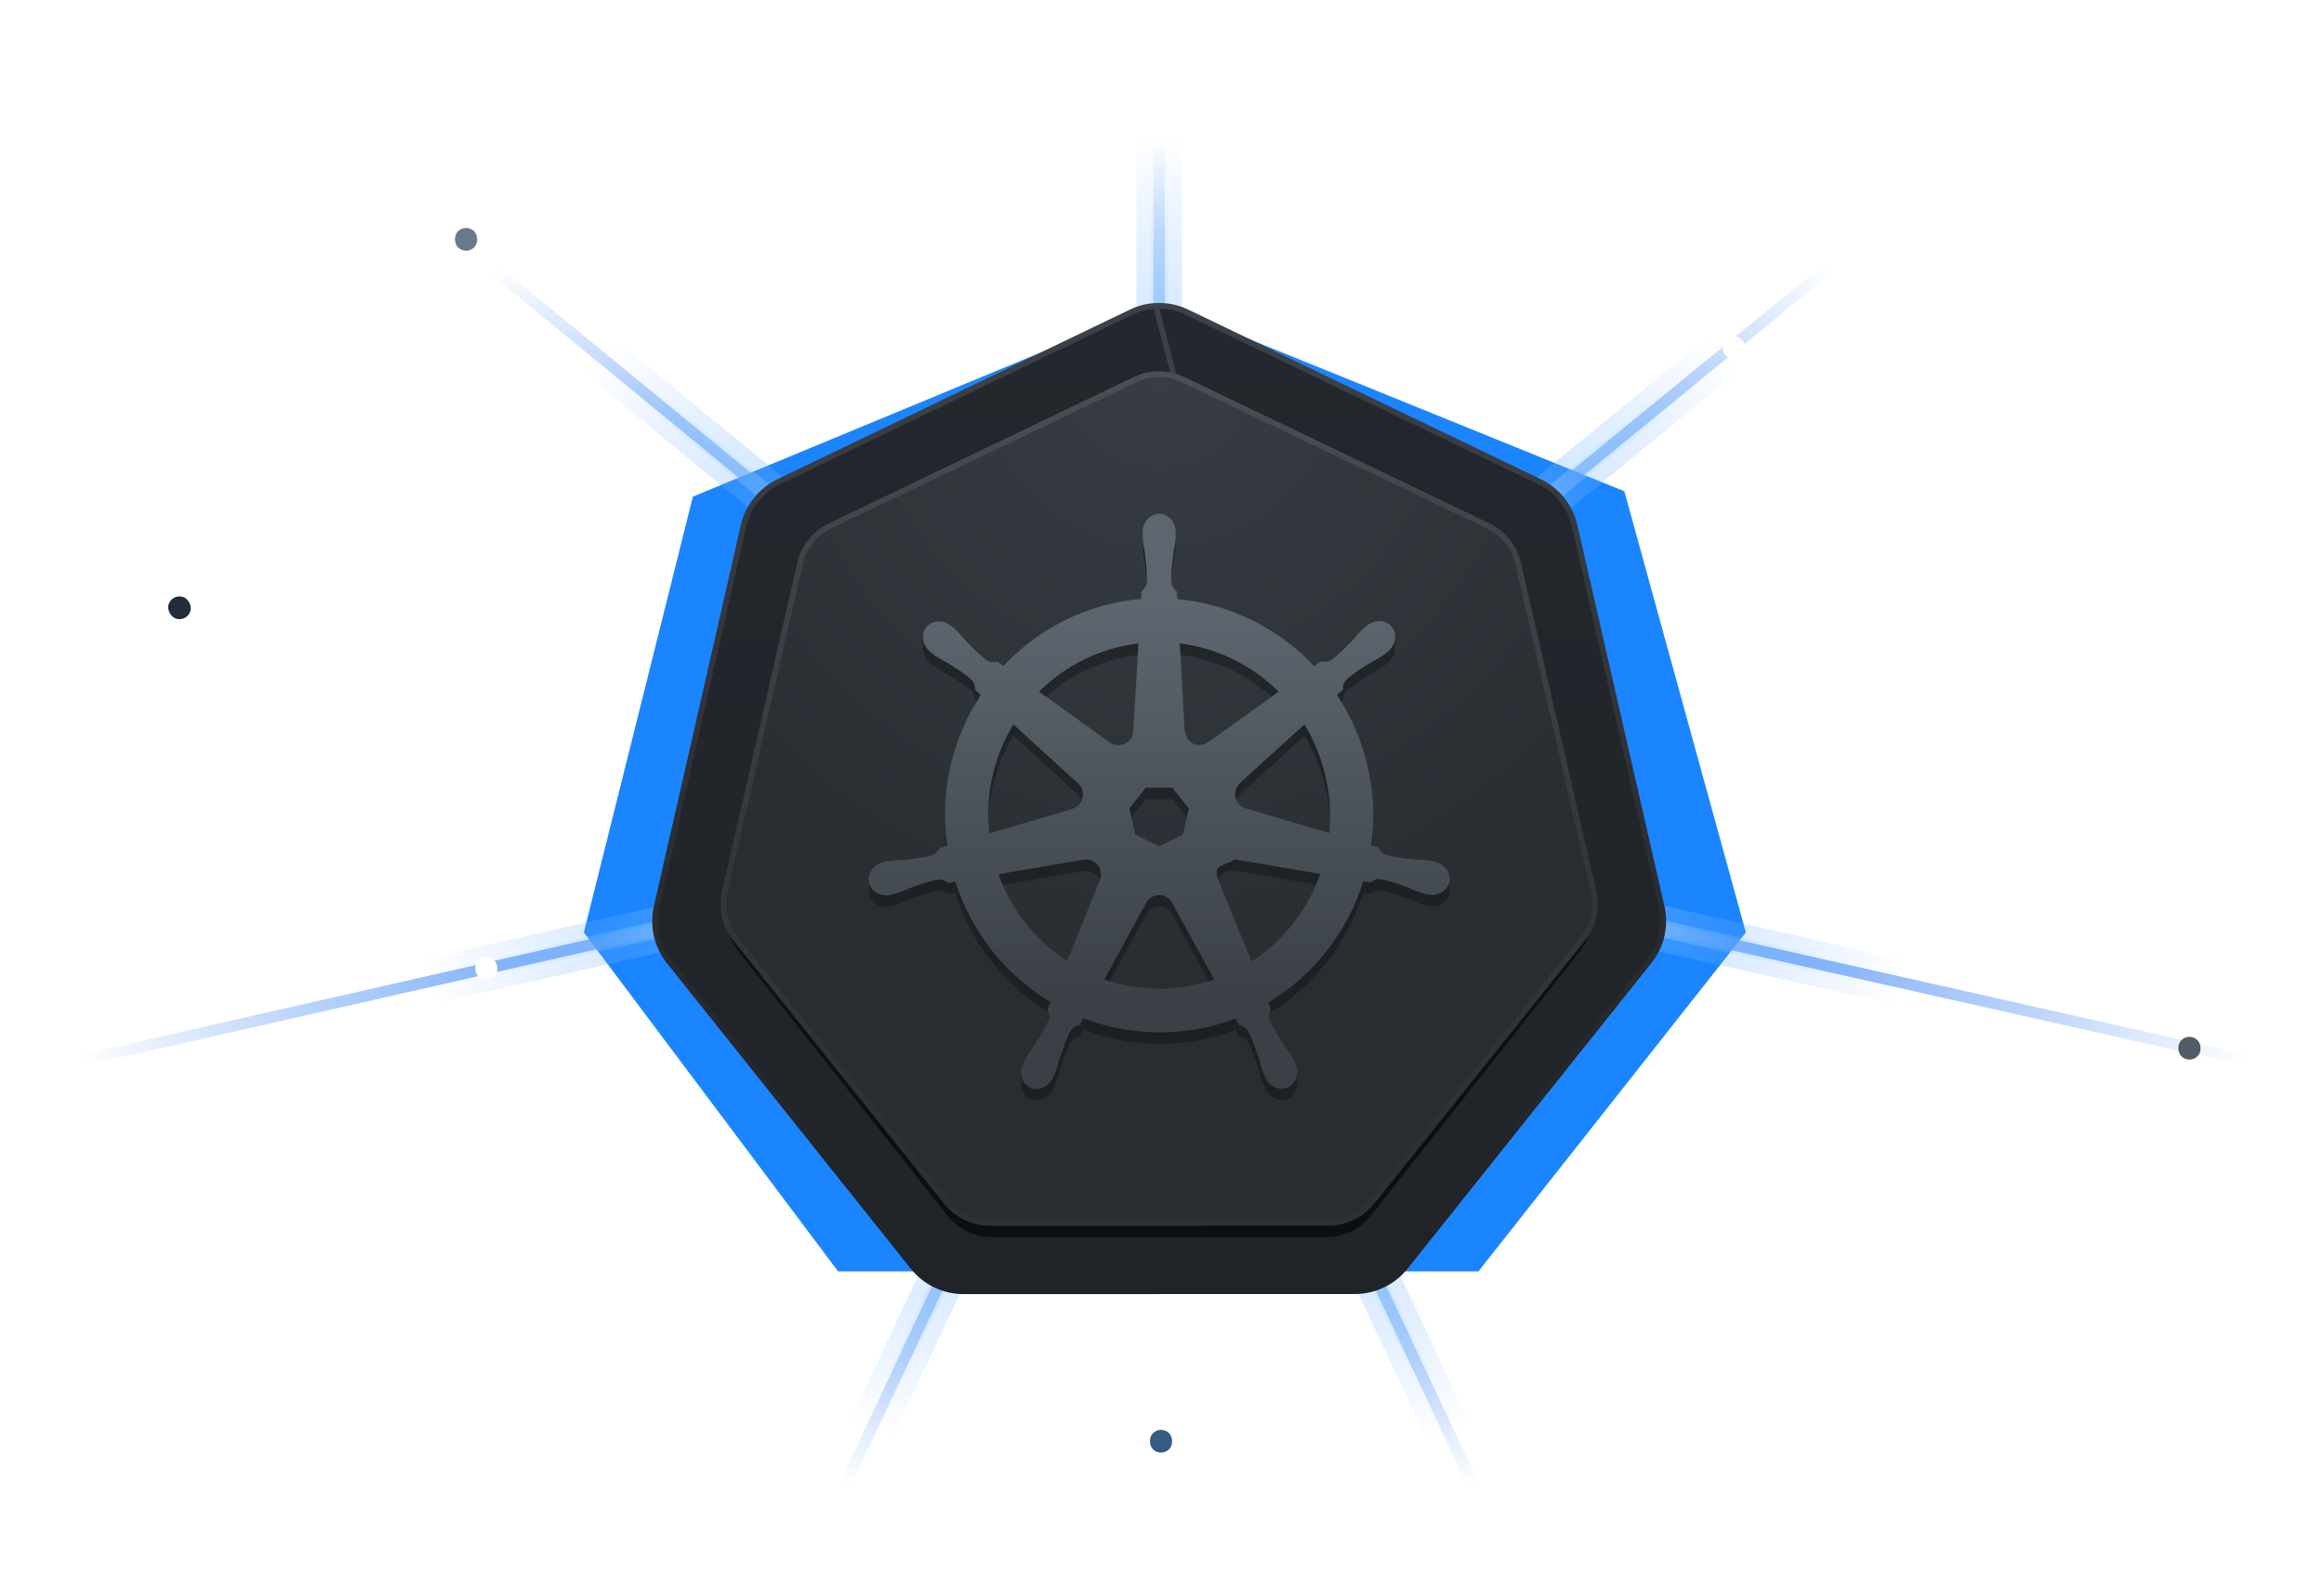 <svg width="408" height="276" viewBox="0 0 408 276" fill="none" xmlns="http://www.w3.org/2000/svg">
<g style="mix-blend-mode:plus-lighter">
<path d="M203.5 265.688V146.188M203.5 146.188L146 23.688M203.5 146.188L261 23.688M203.5 146.188L408 100.188M203.5 146.188L349.5 265.688M203.5 146.188L1 100.188M203.5 146.188L58 265.688" stroke="url(#paint0_radial_35_4184)" stroke-opacity="0.09"/>
</g>
<g filter="url(#filter0_f_35_4184)">
<path d="M121.642 87.188L203.68 53.188L285.17 86.243L306.5 163.688L259.557 223.188H147.125L102.5 163.688L121.642 87.188Z" fill="#1B85FF"/>
</g>
<g style="mix-blend-mode:plus-lighter" filter="url(#filter1_f_35_4184)">
<path d="M128.265 108.588L203.799 95.188L278.85 107.938L289.5 157.237L242.446 188.188H165.636L117.5 157.237L128.265 108.588Z" fill="#43A7FF"/>
</g>
<path d="M203.5 23.688V143.188M203.5 143.188L146 265.688M203.5 143.188L261 265.688M203.5 143.188L408 189.188M203.5 143.188L349.5 23.688M203.5 143.188L1 189.188M203.5 143.188L58 23.688" stroke="url(#paint1_radial_35_4184)" stroke-width="2"/>
<g style="mix-blend-mode:plus-lighter" filter="url(#filter2_f_35_4184)">
<path d="M203.5 23.688V143.188M203.5 143.188L146 265.688M203.5 143.188L261 265.688M203.5 143.188L408 189.188M203.5 143.188L349.5 23.688M203.5 143.188L1 189.188M203.5 143.188L58 23.688" stroke="url(#paint2_radial_35_4184)" stroke-opacity="0.5" stroke-width="8"/>
</g>
<g style="mix-blend-mode:plus-lighter" filter="url(#filter3_f_35_4184)">
<path d="M203.5 23.688V143.188M203.5 143.188L146 265.688M203.5 143.188L261 265.688M203.5 143.188L408 189.188M203.5 143.188L349.5 23.688M203.5 143.188L1 189.188M203.5 143.188L58 23.688" stroke="url(#paint3_radial_35_4184)" stroke-opacity="0.4" stroke-width="3"/>
</g>
<path d="M202.883 53.203C201.309 53.283 199.768 53.676 198.348 54.359L136.467 84.147C134.865 84.918 133.458 86.039 132.349 87.428C131.241 88.816 130.46 90.436 130.064 92.168L114.797 159.08C114.445 160.622 114.405 162.218 114.681 163.775C114.957 165.332 115.543 166.819 116.404 168.145C116.613 168.47 116.837 168.784 117.077 169.086L159.909 222.738C161.017 224.127 162.425 225.248 164.026 226.018C165.628 226.788 167.383 227.188 169.16 227.188L237.848 227.172C239.625 227.173 241.379 226.774 242.981 226.005C244.583 225.237 245.99 224.117 247.1 222.73L289.916 169.07C291.025 167.681 291.807 166.06 292.203 164.328C292.599 162.596 292.599 160.796 292.203 159.064L276.913 92.152C276.517 90.421 275.736 88.8 274.628 87.412C273.519 86.023 272.112 84.902 270.51 84.131L208.621 54.359C206.835 53.499 204.862 53.102 202.883 53.203Z" fill="url(#paint4_linear_35_4184)"/>
<path d="M202.908 53.702L202.908 53.702C201.401 53.779 199.924 54.155 198.565 54.809L136.683 84.598L136.683 84.598C135.149 85.336 133.801 86.41 132.74 87.74C131.678 89.069 130.93 90.621 130.551 92.28L115.285 159.191L115.285 159.191C114.947 160.668 114.909 162.197 115.174 163.688C115.438 165.179 115.999 166.602 116.823 167.873L116.824 167.875C117.024 168.185 117.239 168.486 117.468 168.775C117.468 168.775 117.468 168.776 117.469 168.776L160.299 222.426C161.361 223.756 162.709 224.83 164.243 225.567C165.777 226.305 167.458 226.688 169.16 226.688L237.848 226.672H237.848C239.55 226.673 241.231 226.291 242.765 225.555C244.298 224.818 245.647 223.747 246.709 222.419L202.908 53.702ZM202.908 53.702C204.804 53.606 206.694 53.986 208.404 54.809L208.404 54.809L270.293 84.582C271.827 85.32 273.175 86.394 274.237 87.724C275.298 89.053 276.046 90.605 276.425 92.264L291.716 159.175C292.095 160.834 292.095 162.558 291.715 164.217C291.336 165.876 290.588 167.428 289.525 168.758L289.525 168.758L246.709 222.418L202.908 53.702Z" stroke="url(#paint5_linear_35_4184)" stroke-opacity="0.12"/>
<g filter="url(#filter4_f_35_4184)">
<path d="M202.973 67.201C201.629 67.27 200.313 67.608 199.101 68.197L146.258 93.877C144.89 94.541 143.689 95.508 142.742 96.705C141.796 97.902 141.129 99.299 140.791 100.792L127.754 158.474C127.453 159.803 127.419 161.179 127.655 162.522C127.891 163.864 128.391 165.145 129.126 166.289C129.304 166.569 129.496 166.84 129.7 167.1L166.276 213.352C167.223 214.549 168.425 215.515 169.792 216.179C171.16 216.843 172.658 217.188 174.176 217.188L232.831 217.174C234.348 217.175 235.847 216.831 237.214 216.169C238.582 215.506 239.784 214.541 240.731 213.345L277.294 167.087C278.241 165.889 278.908 164.492 279.246 162.998C279.585 161.505 279.585 159.954 279.247 158.46L266.19 100.778C265.852 99.285 265.185 97.888 264.238 96.691C263.292 95.494 262.09 94.527 260.722 93.863L207.873 68.197C206.348 67.457 204.663 67.114 202.973 67.201Z" fill="black" fill-opacity="0.6"/>
</g>
<path d="M202.966 65.201C201.605 65.27 200.271 65.608 199.043 66.197L145.505 91.877C144.119 92.541 142.902 93.508 141.943 94.705C140.984 95.902 140.308 97.299 139.966 98.791L126.757 156.474C126.452 157.803 126.418 159.179 126.657 160.522C126.896 161.864 127.402 163.145 128.147 164.289C128.328 164.569 128.522 164.84 128.729 165.1L165.786 211.352C166.745 212.549 167.963 213.515 169.349 214.179C170.734 214.843 172.253 215.188 173.791 215.188L233.217 215.174C234.754 215.175 236.272 214.831 237.658 214.169C239.044 213.506 240.261 212.541 241.221 211.345L278.265 165.087C279.224 163.889 279.9 162.492 280.243 160.998C280.586 159.505 280.586 157.954 280.243 156.46L267.015 98.778C266.672 97.285 265.996 95.888 265.038 94.691C264.079 93.494 262.861 92.527 261.475 91.863L207.93 66.197C206.386 65.457 204.679 65.114 202.966 65.201Z" fill="url(#paint6_radial_35_4184)"/>
<path d="M202.992 65.7L202.992 65.7C204.621 65.617 206.245 65.943 207.714 66.648L207.714 66.648L261.259 92.314C262.577 92.946 263.735 93.865 264.647 95.004C265.559 96.142 266.202 97.47 266.527 98.89L279.756 156.572C280.082 157.992 280.081 159.467 279.756 160.887C279.43 162.306 278.787 163.635 277.874 164.774L277.874 164.774L240.831 211.032C239.919 212.169 238.76 213.087 237.442 213.717C236.124 214.348 234.68 214.675 233.217 214.674H233.217L173.79 214.688C172.327 214.688 170.883 214.36 169.565 213.728C168.247 213.097 167.089 212.178 166.176 211.039L129.121 164.789C129.121 164.789 129.12 164.789 129.12 164.789C128.923 164.541 128.739 164.284 128.567 164.018L128.566 164.016C127.858 162.929 127.376 161.711 127.149 160.434C126.922 159.158 126.955 157.849 127.245 156.586L127.245 156.586L140.453 98.903C140.778 97.484 141.421 96.156 142.333 95.017C143.245 93.879 144.403 92.96 145.721 92.328L145.721 92.328L199.259 66.648C200.427 66.088 201.696 65.766 202.992 65.7Z" stroke="url(#paint7_linear_35_4184)" stroke-opacity="0.1"/>
<g filter="url(#filter5_f_35_4184)">
<path d="M203.497 92.188C201.898 92.188 200.602 93.647 200.602 95.448C200.602 95.476 200.608 95.502 200.608 95.53C200.606 95.774 200.594 96.069 200.602 96.282C200.64 97.321 200.863 98.116 200.998 99.073C201.241 101.12 201.445 102.818 201.32 104.396C201.197 104.991 200.765 105.535 200.379 105.914L200.311 107.155C198.574 107.301 196.825 107.568 195.078 107.97C187.56 109.7 181.088 113.625 176.16 118.925C175.841 118.704 175.281 118.297 175.115 118.172C174.598 118.243 174.076 118.405 173.395 118.003C172.099 117.119 170.919 115.899 169.492 114.429C168.837 113.726 168.364 113.056 167.586 112.378C167.41 112.224 167.14 112.016 166.943 111.858C166.335 111.367 165.618 111.111 164.926 111.087C164.036 111.056 163.179 111.408 162.619 112.121C161.622 113.389 161.941 115.325 163.33 116.448C163.344 116.459 163.359 116.468 163.373 116.479C163.564 116.636 163.798 116.837 163.974 116.968C164.798 117.586 165.552 117.902 166.374 118.392C168.105 119.476 169.541 120.374 170.679 121.458C171.124 121.938 171.202 122.785 171.261 123.151L172.189 123.991C167.221 131.569 164.922 140.928 166.281 150.465L165.068 150.823C164.749 151.241 164.297 151.899 163.825 152.096C162.335 152.571 160.659 152.746 158.635 152.961C157.685 153.041 156.865 152.993 155.857 153.187C155.636 153.229 155.327 153.311 155.084 153.368C155.076 153.37 155.068 153.373 155.059 153.375C155.046 153.378 155.029 153.384 155.016 153.387C153.309 153.805 152.213 155.395 152.566 156.961C152.919 158.528 154.586 159.481 156.303 159.106C156.315 159.103 156.333 159.103 156.346 159.1C156.365 159.095 156.382 159.086 156.402 159.081C156.641 159.028 156.941 158.968 157.15 158.912C158.141 158.643 158.858 158.248 159.748 157.902C161.664 157.206 163.251 156.624 164.796 156.397C165.442 156.346 166.122 156.801 166.46 156.993L167.722 156.773C170.626 165.9 176.712 173.276 184.419 177.905L183.893 179.184C184.083 179.681 184.292 180.353 184.15 180.843C183.589 182.32 182.626 183.879 181.53 185.617C180.999 186.42 180.456 187.044 179.977 187.963C179.863 188.182 179.717 188.52 179.606 188.753C178.862 190.366 179.408 192.225 180.837 192.923C182.275 193.624 184.061 192.884 184.833 191.267C184.835 191.265 184.838 191.263 184.84 191.261C184.84 191.259 184.839 191.256 184.84 191.255C184.95 191.025 185.105 190.724 185.198 190.508C185.609 189.556 185.745 188.74 186.033 187.818C186.799 185.868 187.22 183.822 188.275 182.546C188.564 182.197 189.034 182.063 189.522 181.93L190.178 180.726C196.897 183.34 204.417 184.042 211.929 182.313C213.643 181.919 215.297 181.408 216.896 180.795C217.081 181.127 217.423 181.764 217.515 181.924C218.011 182.088 218.552 182.172 218.993 182.833C219.782 184.2 220.322 185.816 220.979 187.768C221.268 188.689 221.41 189.506 221.821 190.458C221.914 190.675 222.069 190.981 222.179 191.211C222.95 192.833 224.741 193.576 226.182 192.872C227.611 192.175 228.157 190.316 227.413 188.703C227.302 188.47 227.15 188.132 227.036 187.912C226.557 186.993 226.014 186.377 225.483 185.574C224.387 183.835 223.478 182.392 222.916 180.915C222.681 180.153 222.955 179.679 223.138 179.184C223.029 179.057 222.794 178.337 222.656 177.999C230.665 173.206 236.572 165.554 239.346 156.717C239.721 156.777 240.372 156.893 240.583 156.936C241.019 156.645 241.419 156.265 242.204 156.328C243.75 156.555 245.336 157.137 247.252 157.833C248.142 158.179 248.86 158.58 249.85 158.849C250.06 158.906 250.359 158.959 250.599 159.012C250.618 159.017 250.635 159.026 250.654 159.031C250.667 159.034 250.685 159.034 250.698 159.037C252.414 159.412 254.082 158.459 254.434 156.892C254.787 155.326 253.691 153.736 251.984 153.318C251.736 153.261 251.384 153.164 251.143 153.118C250.136 152.924 249.316 152.972 248.366 152.892C246.341 152.677 244.665 152.502 243.175 152.027C242.568 151.788 242.136 151.055 241.926 150.754L240.756 150.409C241.363 145.963 241.199 141.337 240.15 136.708C239.091 132.036 237.22 127.762 234.725 123.998C235.025 123.721 235.591 123.213 235.752 123.063C235.799 122.537 235.758 121.985 236.296 121.402C237.435 120.318 238.87 119.419 240.602 118.335C241.424 117.845 242.183 117.529 243.008 116.912C243.195 116.772 243.449 116.551 243.645 116.391C245.034 115.269 245.354 113.332 244.357 112.065C243.36 110.798 241.428 110.679 240.039 111.802C239.841 111.96 239.573 112.167 239.396 112.322C238.618 113 238.138 113.669 237.484 114.372C236.056 115.842 234.876 117.069 233.581 117.953C233.019 118.284 232.197 118.17 231.824 118.147L230.722 118.944C224.443 112.27 215.894 108.003 206.689 107.174C206.663 106.783 206.63 106.076 206.621 105.863C206.244 105.498 205.789 105.186 205.675 104.396C205.549 102.818 205.759 101.12 206.003 99.073C206.137 98.116 206.36 97.321 206.398 96.282C206.407 96.046 206.393 95.703 206.392 95.448C206.392 93.647 205.096 92.187 203.497 92.188ZM199.872 114.949L199.012 130.343L198.95 130.375C198.893 131.752 197.774 132.851 196.402 132.851C195.839 132.851 195.32 132.668 194.898 132.356L194.874 132.369L182.421 123.421C186.248 119.606 191.143 116.787 196.785 115.489C197.816 115.251 198.846 115.075 199.872 114.949ZM207.128 114.949C213.715 115.77 219.807 118.794 224.474 123.427L212.102 132.318L212.059 132.3C210.961 133.113 209.413 132.911 208.557 131.823C208.207 131.377 208.023 130.853 208.001 130.324L207.988 130.318L207.128 114.949ZM177.905 129.171L189.275 139.479L189.263 139.542C190.289 140.446 190.44 142.016 189.584 143.104C189.234 143.549 188.764 143.848 188.261 143.988L188.248 144.038L173.673 148.302C172.932 141.426 174.53 134.743 177.905 129.171ZM229.009 129.177C230.698 131.953 231.978 135.053 232.739 138.413C233.492 141.734 233.681 145.048 233.37 148.252L218.721 143.975L218.709 143.913C217.397 143.549 216.591 142.197 216.896 140.84C217.021 140.284 217.313 139.814 217.707 139.467L217.701 139.435L229.009 129.177ZM201.165 140.276H205.823L208.718 143.944L207.679 148.521L203.497 150.559L199.303 148.515L198.264 143.938L201.165 140.276ZM216.098 152.829C216.296 152.819 216.493 152.837 216.686 152.873L216.711 152.842L231.787 155.425C229.58 161.708 225.358 167.151 219.717 170.794L213.865 156.466L213.884 156.441C213.346 155.175 213.884 153.69 215.121 153.086C215.438 152.932 215.768 152.846 216.098 152.829ZM190.778 152.892C191.929 152.908 192.961 153.718 193.228 154.905C193.353 155.46 193.292 156.011 193.086 156.497L193.129 156.554L187.339 170.738C181.925 167.216 177.613 161.944 175.307 155.475L190.252 152.904L190.277 152.936C190.444 152.905 190.614 152.89 190.778 152.892ZM203.404 159.106C203.805 159.091 204.212 159.174 204.598 159.363C205.105 159.61 205.496 160 205.743 160.467H205.798L213.166 173.961C212.21 174.286 211.227 174.563 210.221 174.795C204.587 176.091 198.97 175.698 193.884 173.942L201.233 160.473H201.245C201.686 159.637 202.523 159.139 203.404 159.106Z" fill="black" fill-opacity="0.3"/>
</g>
<path d="M203.497 90.188C201.898 90.188 200.602 91.647 200.602 93.448C200.602 93.725 200.592 94.005 200.602 94.282C200.64 95.321 200.864 96.116 200.998 97.073C201.242 99.121 201.446 100.818 201.32 102.396C201.197 102.991 200.765 103.535 200.38 103.914L200.311 105.155C191.153 105.924 182.449 110.162 176.161 116.925C175.841 116.704 175.282 116.297 175.115 116.173C174.598 116.243 174.076 116.405 173.395 116.003C172.1 115.119 170.92 113.899 169.492 112.429C168.838 111.726 168.364 111.056 167.587 110.379C167.41 110.225 167.141 110.017 166.943 109.858C165.554 108.736 163.616 108.854 162.619 110.122C161.622 111.389 161.942 113.326 163.331 114.448C163.545 114.621 163.753 114.804 163.974 114.969C164.799 115.586 165.552 115.902 166.374 116.392C168.106 117.476 169.541 118.375 170.68 119.458C171.124 119.939 171.202 120.785 171.261 121.151L172.189 121.992C167.222 129.569 164.923 138.929 166.281 148.466L165.069 148.823C164.749 149.242 164.298 149.9 163.825 150.096C162.336 150.572 160.659 150.747 158.635 150.962C157.685 151.042 156.865 150.994 155.858 151.187C155.628 151.231 155.312 151.318 155.06 151.375C153.484 151.746 152.188 153.28 152.567 154.962C152.95 156.666 154.818 157.475 156.402 157.082C156.641 157.028 156.941 156.969 157.151 156.912C158.141 156.644 158.858 156.249 159.749 155.903C161.664 155.206 163.251 154.625 164.797 154.398C165.442 154.347 166.122 154.802 166.461 154.994L167.723 154.774C170.627 163.901 176.713 171.277 184.419 175.906L183.893 177.185C184.083 177.682 184.292 178.354 184.151 178.844C183.589 180.321 182.626 181.881 181.53 183.619C181 184.422 180.456 185.045 179.978 185.964C179.863 186.184 179.717 186.522 179.606 186.754C178.862 188.368 179.408 190.226 180.837 190.924C182.378 191.676 184.143 190.725 184.84 189.262V189.256C184.95 189.027 185.106 188.725 185.199 188.51C185.609 187.557 185.745 186.741 186.034 185.82C186.8 183.869 187.221 181.823 188.275 180.548C188.564 180.198 189.035 180.064 189.523 179.932L190.178 178.728C198.722 182.052 208.346 182.072 216.897 178.797C217.081 179.128 217.423 179.765 217.515 179.925C218.011 180.089 218.553 180.173 218.994 180.835C219.783 182.201 220.322 183.817 220.979 185.769C221.268 186.691 221.41 187.507 221.821 188.46C221.914 188.677 222.069 188.982 222.18 189.212C222.951 190.834 224.742 191.577 226.182 190.874C227.611 190.176 228.158 188.317 227.413 186.704C227.302 186.471 227.15 186.134 227.036 185.914C226.557 184.995 226.014 184.378 225.483 183.575C224.387 181.837 223.478 180.393 222.916 178.916C222.681 178.154 222.955 177.68 223.138 177.185C223.029 177.058 222.794 176.338 222.656 176C230.665 171.207 236.572 163.555 239.346 154.718C239.721 154.777 240.372 154.894 240.583 154.937C241.019 154.646 241.419 154.266 242.204 154.329C243.75 154.556 245.336 155.138 247.252 155.834C248.142 156.18 248.86 156.581 249.85 156.85C250.06 156.906 250.359 156.959 250.599 157.013C252.182 157.406 254.051 156.595 254.434 154.893C254.787 153.327 253.691 151.737 251.984 151.319C251.736 151.262 251.384 151.165 251.143 151.118C250.136 150.925 249.316 150.973 248.366 150.893C246.342 150.678 244.665 150.503 243.175 150.027C242.568 149.788 242.136 149.056 241.926 148.754L240.757 148.41C242.009 139.228 239.834 129.706 234.725 121.998C235.025 121.722 235.591 121.213 235.752 121.064C235.799 120.537 235.759 119.985 236.296 119.402C237.435 118.318 238.87 117.42 240.602 116.336C241.424 115.846 242.183 115.53 243.008 114.912C243.195 114.773 243.45 114.552 243.645 114.392C245.034 113.269 245.354 111.332 244.357 110.065C243.36 108.798 241.428 108.679 240.039 109.802C239.841 109.96 239.573 110.167 239.396 110.322C238.618 111 238.138 111.67 237.484 112.373C236.056 113.843 234.876 115.069 233.581 115.953C233.019 116.284 232.197 116.17 231.824 116.148L230.723 116.944C224.444 110.27 215.895 106.003 206.689 105.174C206.664 104.783 206.63 104.076 206.621 103.864C206.244 103.498 205.789 103.186 205.675 102.396C205.549 100.818 205.759 99.121 206.003 97.073C206.137 96.116 206.361 95.321 206.399 94.282C206.407 94.046 206.393 93.704 206.392 93.448C206.392 91.647 205.096 90.187 203.497 90.188ZM199.872 112.95L198.95 128.375C198.866 130.401 196.497 131.54 194.899 130.357L194.874 130.369L182.421 121.421C186.248 117.606 191.144 114.787 196.785 113.489C197.816 113.252 198.846 113.076 199.872 112.95ZM207.129 112.95C213.715 113.771 219.807 116.794 224.475 121.427L212.102 130.319L212.059 130.3C210.961 131.113 209.414 130.911 208.558 129.824C208.388 129.608 208.07 128.36 207.988 128.319L207.129 112.95ZM177.905 127.171L189.263 137.543C190.78 138.879 190.17 141.46 188.261 141.988L188.248 142.039L173.674 146.303C172.932 139.427 174.531 132.743 177.905 127.171ZM229.009 127.177C232.46 132.846 234.011 139.635 233.37 146.252L218.709 141.913C216.763 141.374 216.224 138.774 217.707 137.467L217.701 137.436L229.009 127.177ZM201.165 138.276H205.823L208.718 141.945L207.679 146.522L203.497 148.56L199.303 146.516L198.264 141.938L201.165 138.276ZM216.711 150.842L231.787 153.426C229.58 159.709 225.358 165.152 219.717 168.795L213.884 154.442C212.591 151.397 215.836 151.951 216.711 150.842ZM190.779 150.893C192.58 150.918 193.781 152.862 193.086 154.498L187.339 168.739C181.926 165.217 177.614 159.945 175.307 153.476L190.253 150.905C190.314 150.983 190.668 150.891 190.779 150.893ZM205.743 158.467L213.166 171.962C212.21 172.287 211.227 172.564 210.222 172.796C204.587 174.092 198.97 173.7 193.884 171.943L201.233 158.474H201.246C202.183 156.697 204.799 156.679 205.743 158.467Z" fill="url(#paint8_linear_35_4184)"/>
<rect width="4" height="4" rx="2" transform="matrix(-0.707 0.707 0.707 0.707 85.379 167.188)" fill="white"/>
<rect width="4" height="4" rx="2" transform="matrix(-0.707 0.707 0.707 0.707 304.379 58.188)" fill="white"/>
<rect width="4" height="4" rx="2" transform="matrix(-0.707 0.707 0.707 0.707 384.379 181.188)" fill="#515C67"/>
<rect width="4" height="4" rx="2" transform="matrix(-0.707 0.707 0.707 0.707 203.828 250.188)" fill="#355C83"/>
<rect width="4" height="4" rx="2" transform="matrix(-0.301 0.954 0.954 0.301 30.205 104.188)" fill="#222D37"/>
<rect width="4" height="4" rx="2" transform="matrix(-0.707 0.707 0.707 0.707 81.828 39.188)" fill="#697A8C"/>
<defs>
<filter id="filter0_f_35_4184" x="2.5" y="-46.812" width="404" height="370" filterUnits="userSpaceOnUse" color-interpolation-filters="sRGB">
<feFlood flood-opacity="0" result="BackgroundImageFix"/>
<feBlend mode="normal" in="SourceGraphic" in2="BackgroundImageFix" result="shape"/>
<feGaussianBlur stdDeviation="50" result="effect1_foregroundBlur_35_4184"/>
</filter>
<filter id="filter1_f_35_4184" x="77.5" y="55.188" width="252" height="173" filterUnits="userSpaceOnUse" color-interpolation-filters="sRGB">
<feFlood flood-opacity="0" result="BackgroundImageFix"/>
<feBlend mode="normal" in="SourceGraphic" in2="BackgroundImageFix" result="shape"/>
<feGaussianBlur stdDeviation="20" result="effect1_foregroundBlur_35_4184"/>
</filter>
<filter id="filter2_f_35_4184" x="-9.886" y="10.592" width="428.764" height="266.795" filterUnits="userSpaceOnUse" color-interpolation-filters="sRGB">
<feFlood flood-opacity="0" result="BackgroundImageFix"/>
<feBlend mode="normal" in="SourceGraphic" in2="BackgroundImageFix" result="shape"/>
<feGaussianBlur stdDeviation="5" result="effect1_foregroundBlur_35_4184"/>
</filter>
<filter id="filter3_f_35_4184" x="-3.332" y="18.527" width="415.661" height="251.798" filterUnits="userSpaceOnUse" color-interpolation-filters="sRGB">
<feFlood flood-opacity="0" result="BackgroundImageFix"/>
<feBlend mode="normal" in="SourceGraphic" in2="BackgroundImageFix" result="shape"/>
<feGaussianBlur stdDeviation="2" result="effect1_foregroundBlur_35_4184"/>
</filter>
<filter id="filter4_f_35_4184" x="121.5" y="61.188" width="164" height="162" filterUnits="userSpaceOnUse" color-interpolation-filters="sRGB">
<feFlood flood-opacity="0" result="BackgroundImageFix"/>
<feBlend mode="normal" in="SourceGraphic" in2="BackgroundImageFix" result="shape"/>
<feGaussianBlur stdDeviation="3" result="effect1_foregroundBlur_35_4184"/>
</filter>
<filter id="filter5_f_35_4184" x="147.5" y="87.188" width="112" height="111" filterUnits="userSpaceOnUse" color-interpolation-filters="sRGB">
<feFlood flood-opacity="0" result="BackgroundImageFix"/>
<feBlend mode="normal" in="SourceGraphic" in2="BackgroundImageFix" result="shape"/>
<feGaussianBlur stdDeviation="2.5" result="effect1_foregroundBlur_35_4184"/>
</filter>
<radialGradient id="paint0_radial_35_4184" cx="0" cy="0" r="1" gradientUnits="userSpaceOnUse" gradientTransform="translate(204.5 147.188) scale(205.5 123)">
<stop offset="0.408" stop-color="white"/>
<stop offset="1" stop-color="white" stop-opacity="0"/>
</radialGradient>
<radialGradient id="paint1_radial_35_4184" cx="0" cy="0" r="1" gradientUnits="userSpaceOnUse" gradientTransform="translate(204.5 145.187) scale(203 120.703)">
<stop offset="0.315" stop-color="#5398FF"/>
<stop offset="1" stop-color="#005EEB" stop-opacity="0"/>
</radialGradient>
<radialGradient id="paint2_radial_35_4184" cx="0" cy="0" r="1" gradientUnits="userSpaceOnUse" gradientTransform="translate(204.5 142.187) scale(205.5 181.737)">
<stop offset="0.339" stop-color="#83C9FF"/>
<stop offset="0.651" stop-color="#5398FF" stop-opacity="0"/>
</radialGradient>
<radialGradient id="paint3_radial_35_4184" cx="0" cy="0" r="1" gradientUnits="userSpaceOnUse" gradientTransform="translate(204.5 142.187) scale(205.5 181.737)">
<stop offset="0.408" stop-color="#B2DEFF"/>
<stop offset="0.603" stop-color="#83C9FF" stop-opacity="0"/>
</radialGradient>
<linearGradient id="paint4_linear_35_4184" x1="203.5" y1="53.188" x2="203.5" y2="248.825" gradientUnits="userSpaceOnUse">
<stop stop-color="#23282E"/>
<stop offset="1" stop-color="#202327"/>
</linearGradient>
<linearGradient id="paint5_linear_35_4184" x1="203.5" y1="53.188" x2="203.5" y2="206.166" gradientUnits="userSpaceOnUse">
<stop stop-color="white"/>
<stop offset="1" stop-color="white" stop-opacity="0"/>
</linearGradient>
<radialGradient id="paint6_radial_35_4184" cx="0" cy="0" r="1" gradientUnits="userSpaceOnUse" gradientTransform="translate(203.5 65.188) rotate(90) scale(108.621 109.011)">
<stop stop-color="#373D43"/>
<stop offset="1" stop-color="#292D32"/>
</radialGradient>
<linearGradient id="paint7_linear_35_4184" x1="203.5" y1="65.188" x2="203.5" y2="197.066" gradientUnits="userSpaceOnUse">
<stop stop-color="white"/>
<stop offset="1" stop-color="white" stop-opacity="0.2"/>
</linearGradient>
<linearGradient id="paint8_linear_35_4184" x1="203.501" y1="106.688" x2="203.501" y2="175.687" gradientUnits="userSpaceOnUse">
<stop stop-color="#5D666F"/>
<stop offset="1" stop-color="#3A4045"/>
</linearGradient>
</defs>
</svg>

